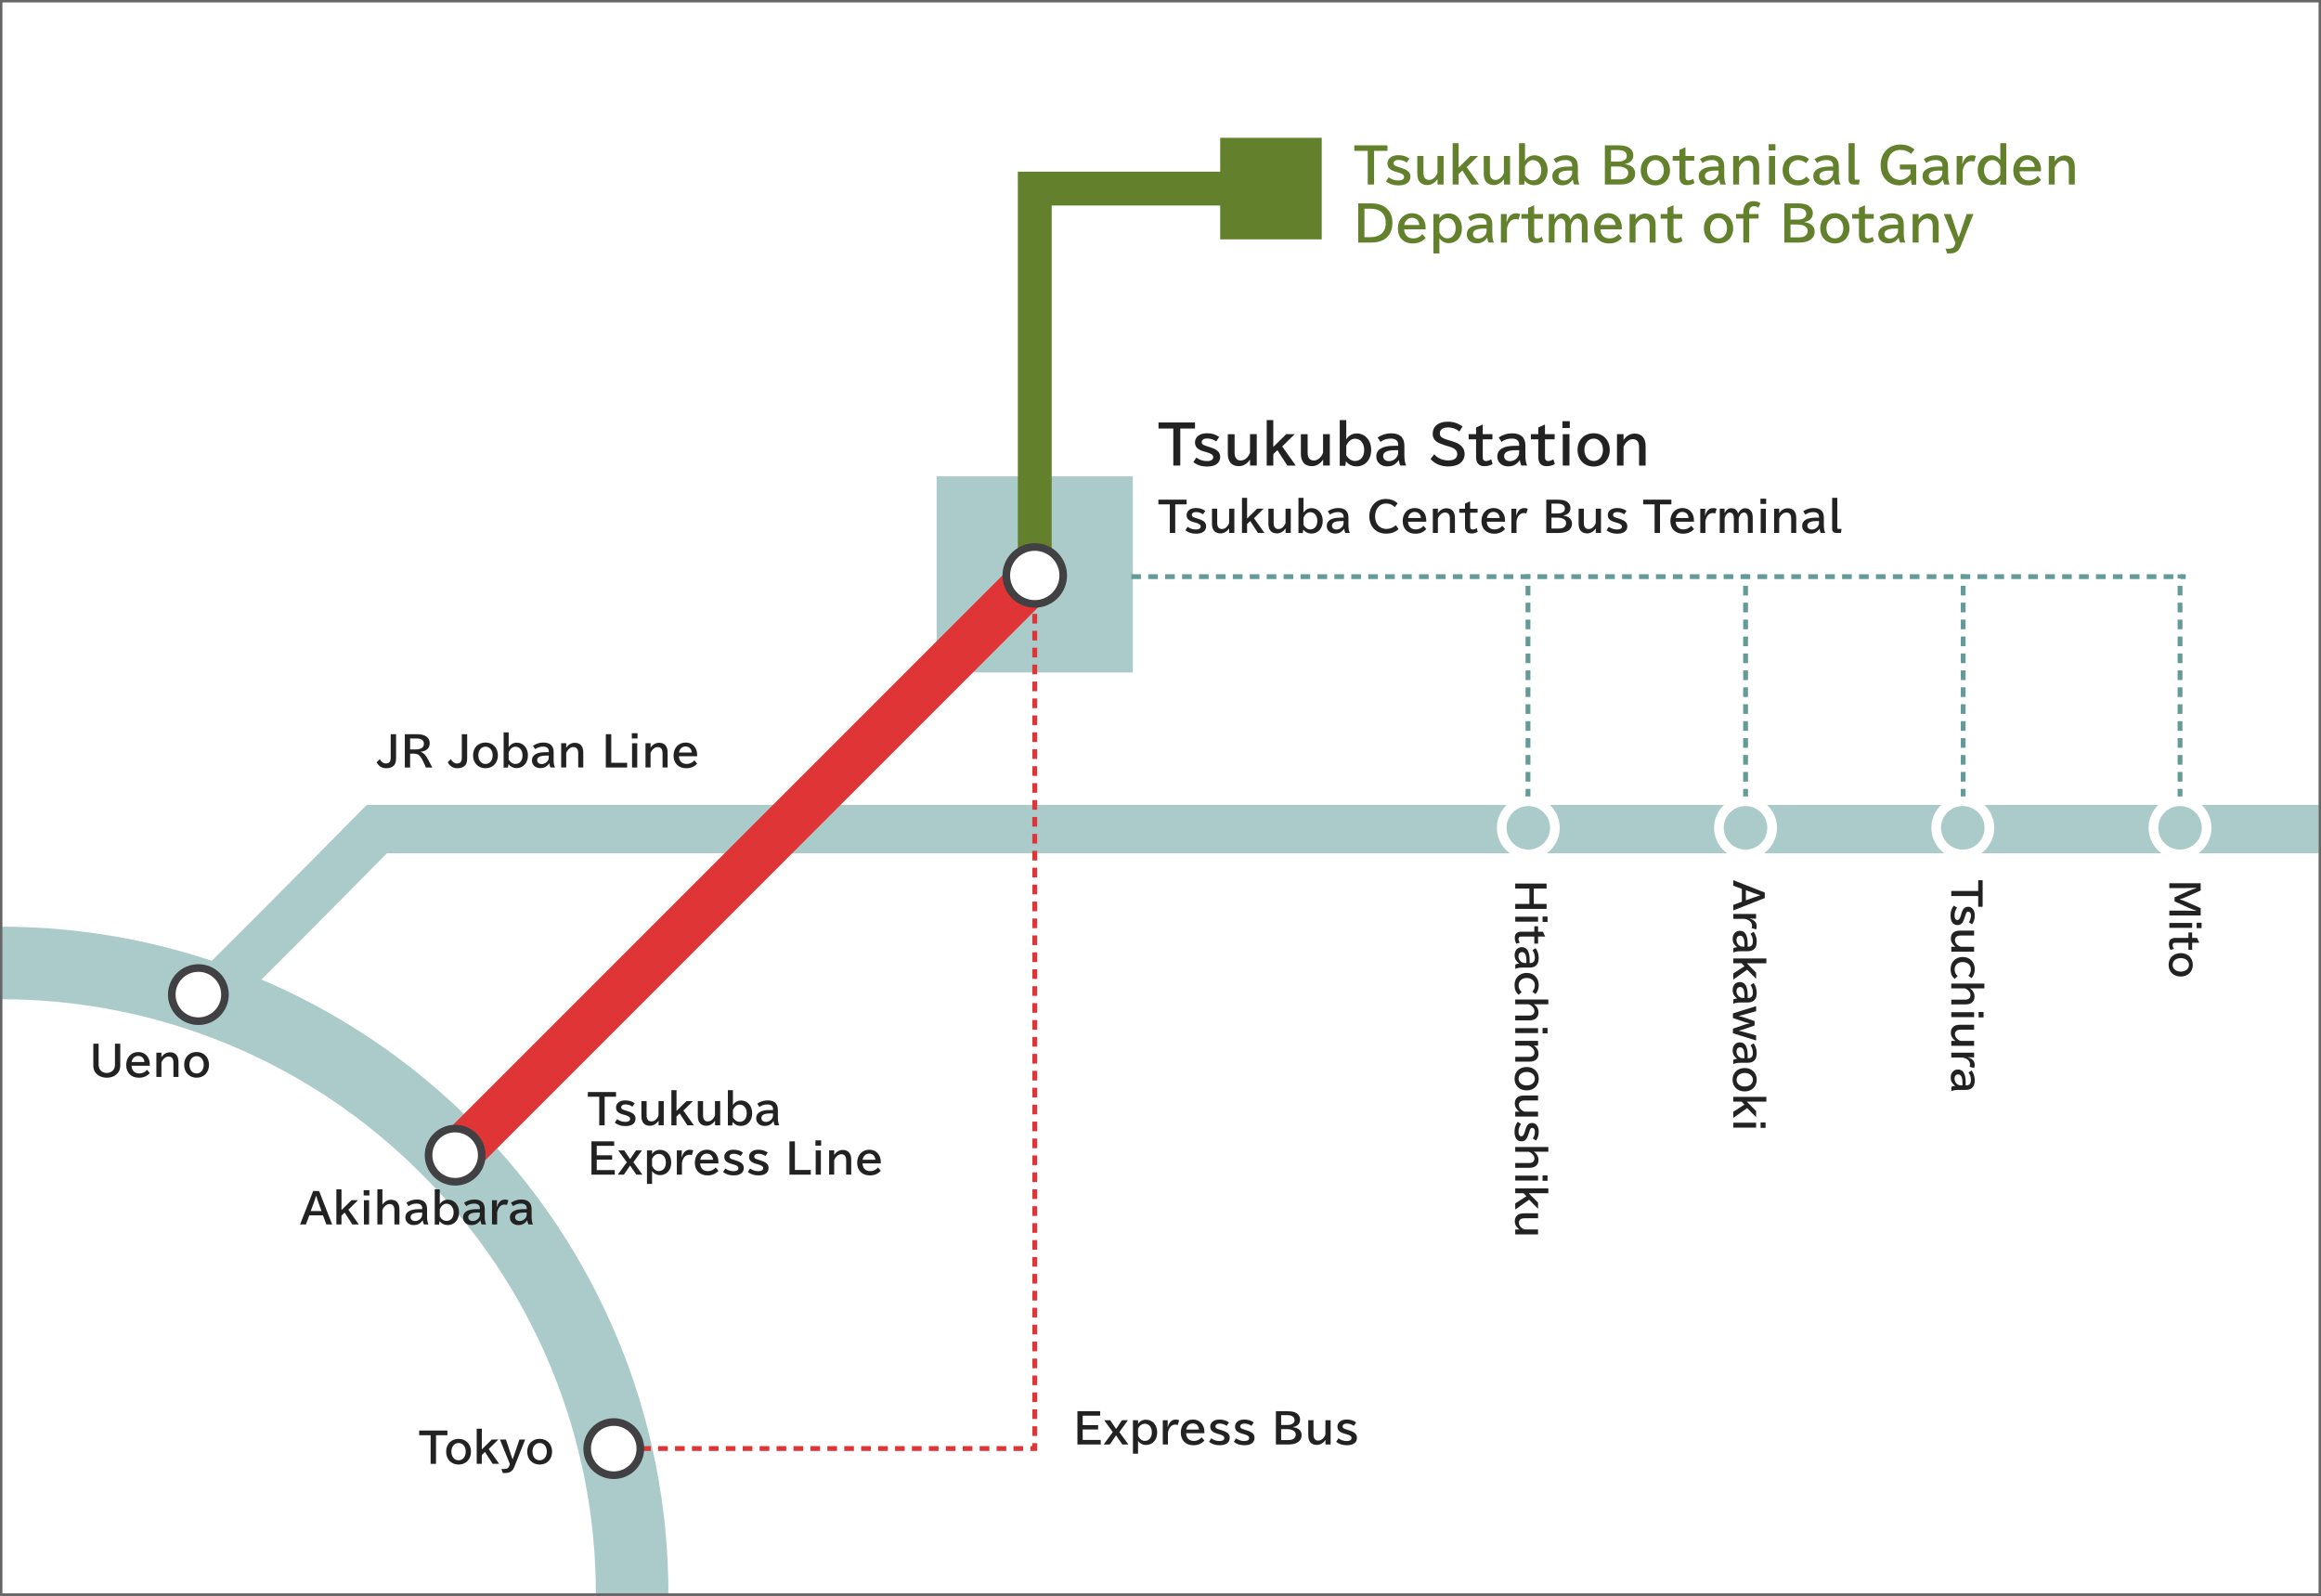 <?xml version="1.0" encoding="UTF-8"?>
<svg id="_レイヤー_2" data-name="レイヤー 2" xmlns="http://www.w3.org/2000/svg" viewBox="0 0 960 660">
  <rect x="0" y="0" width="960" height="660" fill="#333333" stroke="none"/>
  <defs>
    <style>
      .cls-1, .cls-2 {
        fill: #aacbc9;
      }

      .cls-3 {
        fill: #fff;
      }

      .cls-4 {
        stroke: #649b98;
      }

      .cls-4, .cls-5, .cls-6, .cls-7 {
        fill: none;
      }

      .cls-4, .cls-6 {
        stroke-dasharray: 4 3;
        stroke-width: 2px;
      }

      .cls-2 {
        stroke: #fff;
        stroke-width: 4px;
      }

      .cls-2, .cls-5 {
        stroke-miterlimit: 10;
      }

      .cls-8 {
        fill: #e03537;
      }

      .cls-5 {
        stroke: #414042;
        stroke-width: 3.15px;
      }

      .cls-9 {
        isolation: isolate;
      }

      .cls-10 {
        fill: #222;
      }

      .cls-11 {
        fill: #63812c;
      }

      .cls-6 {
        stroke: #e03537;
      }

      .cls-7 {
        stroke: #666;
      }
    </style>
  </defs>
  <g id="_レイヤー_1-2" data-name="レイヤー 1">
    <g>
      <g id="_長方形_32917" data-name="長方形 32917">
        <rect class="cls-3" x=".5" y=".5" width="959" height="659"/>
      </g>
      <g>
        <g id="_グループ_64803" data-name="グループ 64803">
          <path id="_パス_68760" data-name="パス 68760" class="cls-1" d="M92.02,420.84l-13-15.2c4.4-3.77,44.11-43.79,69.73-69.77l2.94-2.98h807.41v20H160.05c-13.63,13.81-62.15,62.92-68.03,67.95"/>
          <path id="_パス_68761" data-name="パス 68761" class="cls-1" d="M276.46,659.75c.2-73.36-28.96-143.75-80.97-195.49-51.73-52.02-122.12-81.17-195.49-80.97v30c65.4-.18,128.15,25.81,174.27,72.19,46.37,46.12,72.36,108.87,72.19,174.27h30Z"/>
          <rect id="_長方形_33334" data-name="長方形 33334" class="cls-1" x="387.42" y="197" width="81.14" height="81.14"/>
          <rect id="_長方形_33335" data-name="長方形 33335" class="cls-11" x="504.69" y="57" width="42" height="42"/>
          <rect id="_長方形_33336" data-name="長方形 33336" class="cls-8" x="135.9" y="349.41" width="342.79" height="19.76" transform="translate(-164.05 322.52) rotate(-45)"/>
          <path id="_パス_68762" data-name="パス 68762" class="cls-11" d="M434.99,235h-14V71h104.7v14h-90.7v150Z"/>
          <path id="_パス_68765" data-name="パス 68765" class="cls-3" d="M93.06,411.36c0,6.08-4.92,11-11,11s-11-4.92-11-11,4.92-11,11-11h0c6.08,0,11,4.92,11,11"/>
          <circle id="_楕円形_3618" data-name="楕円形 3618" class="cls-5" cx="82.05" cy="411.36" r="11"/>
          <path id="_パス_68766" data-name="パス 68766" class="cls-3" d="M199.26,477.77c0,6.08-4.92,11-11,11s-11-4.92-11-11,4.92-11,11-11,11,4.92,11,11h0"/>
          <circle id="_楕円形_3619" data-name="楕円形 3619" class="cls-5" cx="188.26" cy="477.77" r="11"/>
          <g id="_上野" data-name="上野" class="cls-9">
            <g class="cls-9">
              <path class="cls-10" d="M40.79,431.66v8.57c0,.95.2,1.68.63,2.24.63.85,1.6,1.31,2.75,1.31,1.09,0,2.07-.46,2.72-1.26.44-.56.66-1.33.66-2.29v-8.57h2.19v8.99c0,1.24-.32,2.31-.95,3.06-1.07,1.33-2.69,2.02-4.62,2.02s-3.6-.73-4.67-2.07c-.59-.73-.9-1.79-.9-3.01v-8.99h2.19Z"/>
              <path class="cls-10" d="M54.41,440.77c.08,2.01,1.27,3.2,3.2,3.2,1.29,0,2.36-.51,3.2-1.51l1.17,1.36c-1.22,1.31-2.65,1.92-4.54,1.92-3.18,0-5.24-2.06-5.24-5.24s2.07-5.39,5.03-5.39c2.77,0,4.73,2.09,4.73,5.05v.61h-7.55ZM59.74,439.25c-.12-1.56-1.12-2.53-2.6-2.53-1.38,0-2.45,1.02-2.7,2.53h5.3Z"/>
              <path class="cls-10" d="M66.77,437.28c.82-1.31,2.12-2.07,3.55-2.07,2.23,0,3.5,1.45,3.5,3.96v6.25h-2.09v-5.92c0-1.68-.68-2.52-2.04-2.52-1.16,0-2.36,1.02-2.92,2.46v5.97h-2.09v-10.03h2.09v1.89Z"/>
              <path class="cls-10" d="M86.45,440.39c0,3.16-2.09,5.34-5.13,5.34s-5.15-2.18-5.15-5.34,2.14-5.29,5.15-5.29,5.13,2.19,5.13,5.29ZM78.34,440.38c0,2.12,1.21,3.59,2.97,3.59s2.96-1.46,2.96-3.59-1.24-3.57-2.96-3.57-2.97,1.51-2.97,3.57Z"/>
            </g>
          </g>
          <g id="_東京" data-name="東京" class="cls-9">
            <g class="cls-9">
              <path class="cls-10" d="M185.05,591.66v1.94h-4.71v11.83h-2.23v-11.83h-4.73v-1.94h11.66Z"/>
              <path class="cls-10" d="M194.81,600.39c0,3.16-2.09,5.34-5.13,5.34s-5.15-2.18-5.15-5.34,2.14-5.29,5.15-5.29,5.13,2.19,5.13,5.29ZM186.7,600.38c0,2.12,1.21,3.59,2.97,3.59s2.96-1.46,2.96-3.59-1.24-3.57-2.96-3.57-2.97,1.51-2.97,3.57Z"/>
              <path class="cls-10" d="M199.29,590.89v8.58l4.13-4.08h2.7l-3.99,3.93,4.33,6.1h-2.69l-3.18-4.91-1.31,1.24v3.67h-2.11v-14.53h2.11Z"/>
              <path class="cls-10" d="M209.26,595.4l2.09,6.26.15.44c.08.25.17.53.27.78.1.31.12.37.22.66h.05l.02-.05c.34-.87.39-1,.66-1.79l2.12-6.31h2.36l-4.45,11.27c-.75,1.87-1.85,2.58-4.05,2.58h-.73l-.58-1.67h.97c1.31,0,1.89-.29,2.19-1.09l.36-.92-4.13-10.18h2.46Z"/>
              <path class="cls-10" d="M228.35,600.39c0,3.16-2.09,5.34-5.13,5.34s-5.15-2.18-5.15-5.34,2.14-5.29,5.15-5.29,5.13,2.19,5.13,5.29ZM220.24,600.38c0,2.12,1.21,3.59,2.97,3.59s2.96-1.46,2.96-3.59-1.24-3.57-2.96-3.57-2.97,1.51-2.97,3.57Z"/>
            </g>
          </g>
          <g id="_高速バス" data-name="高速バス" class="cls-9">
            <g class="cls-9">
              <path class="cls-10" d="M455.03,583.66v1.85h-7.21v3.91h6.37v1.8h-6.37v4.32h7.46v1.89h-9.64v-13.77h9.38Z"/>
              <path class="cls-10" d="M459.2,587.4l2.43,3.6,2.43-3.6h2.46l-3.54,4.9,3.74,5.13h-2.53l-2.57-3.77-2.57,3.77h-2.55l3.76-5.13-3.55-4.9h2.48Z"/>
              <path class="cls-10" d="M470.71,588.91c.68-1.11,1.89-1.73,3.28-1.73,2.74,0,4.64,2.16,4.64,5.25s-1.87,5.2-4.69,5.2c-1.27,0-2.53-.66-3.23-1.72v5.34h-2.11v-13.85h2.11v1.51ZM470.71,593.84c.66,1.36,1.65,2.11,2.79,2.11,1.75,0,2.92-1.41,2.92-3.54s-1.17-3.57-2.92-3.57c-1.1,0-2.11.71-2.79,1.97v3.03Z"/>
              <path class="cls-10" d="M483.01,590.18c.61-2.07,1.67-3.04,3.33-3.04.54,0,.95.08,1.38.29l-.58,1.94c-.34-.12-.63-.17-1.04-.17-1.55,0-2.69,1.27-3.03,3.37v4.86h-2.12v-10.03h2.06l-.07,2.79h.07Z"/>
              <path class="cls-10" d="M490.6,592.77c.08,2.01,1.27,3.2,3.2,3.2,1.29,0,2.36-.51,3.2-1.51l1.17,1.36c-1.22,1.31-2.65,1.92-4.54,1.92-3.18,0-5.24-2.06-5.24-5.24s2.07-5.39,5.03-5.39c2.77,0,4.73,2.09,4.73,5.05v.61h-7.55ZM495.93,591.25c-.12-1.56-1.12-2.53-2.6-2.53-1.38,0-2.45,1.02-2.7,2.53h5.3Z"/>
              <path class="cls-10" d="M501,594.88c1.07.77,2.19,1.12,3.43,1.12s1.97-.42,1.97-1.24c0-.71-.56-1.14-2.02-1.56l-.88-.25c-2.09-.59-2.92-1.45-2.92-2.94,0-1.72,1.53-2.89,3.77-2.89,1.63,0,2.75.34,3.96,1.19l-.95,1.41c-.88-.63-1.85-.94-2.97-.94-1,0-1.67.48-1.67,1.21,0,.32.19.61.53.82.2.12.39.2,1.14.44l.25.08.99.32c2.14.7,3.01,1.56,3.01,3.03,0,1.94-1.53,3.06-4.15,3.06-1.8,0-3.2-.44-4.42-1.41l.93-1.45Z"/>
              <path class="cls-10" d="M511.25,594.88c1.07.77,2.19,1.12,3.43,1.12s1.97-.42,1.97-1.24c0-.71-.56-1.14-2.02-1.56l-.88-.25c-2.09-.59-2.92-1.45-2.92-2.94,0-1.72,1.53-2.89,3.77-2.89,1.63,0,2.75.34,3.96,1.19l-.95,1.41c-.88-.63-1.85-.94-2.97-.94-1,0-1.67.48-1.67,1.21,0,.32.19.61.53.82.2.12.39.2,1.14.44l.25.08.99.32c2.14.7,3.01,1.56,3.01,3.03,0,1.94-1.53,3.06-4.15,3.06-1.8,0-3.2-.44-4.42-1.41l.93-1.45Z"/>
              <path class="cls-10" d="M532.48,583.66c1.14,0,2.24.15,2.94.41,1.44.53,2.31,1.67,2.31,3.03,0,1.7-.99,2.75-2.91,3.11v.07c2.33.32,3.55,1.48,3.55,3.31,0,2.41-2.01,3.84-5.37,3.84h-5.27v-13.77h4.74ZM529.9,589.37h2.38c2.01,0,3.16-.73,3.16-2.01,0-1.34-1.07-2.06-3.08-2.06h-2.46v4.06ZM529.9,595.61h2.84c.83,0,1.56-.14,2.02-.36.71-.34,1.19-1.09,1.19-1.87,0-.9-.36-1.41-1.33-1.87-.53-.25-1.41-.42-2.26-.42h-2.46v4.52Z"/>
              <path class="cls-10" d="M543.28,587.4v5.88c0,1.65.68,2.53,1.96,2.53s2.43-.99,2.97-2.5v-5.92h2.16v10.03h-2.14v-1.9c-.9,1.33-2.19,2.09-3.54,2.09-2.33,0-3.57-1.39-3.57-4v-6.22h2.16Z"/>
              <path class="cls-10" d="M553.61,594.88c1.07.77,2.19,1.12,3.43,1.12s1.97-.42,1.97-1.24c0-.71-.56-1.14-2.02-1.56l-.88-.25c-2.09-.59-2.92-1.45-2.92-2.94,0-1.72,1.53-2.89,3.77-2.89,1.63,0,2.75.34,3.96,1.19l-.95,1.41c-.88-.63-1.85-.94-2.97-.94-1,0-1.67.48-1.67,1.21,0,.32.19.61.53.82.2.12.39.2,1.14.44l.25.08.99.32c2.14.7,3.01,1.56,3.01,3.03,0,1.94-1.53,3.06-4.15,3.06-1.8,0-3.2-.44-4.42-1.41l.93-1.45Z"/>
            </g>
          </g>
          <g id="JR常磐線" class="cls-9">
            <g class="cls-9">
              <path class="cls-10" d="M163.82,303.66v9.88c0,1.36-.25,2.33-.78,2.96-.68.8-1.85,1.24-3.28,1.24-1.75,0-3.08-.82-3.99-2.46l1.31-1.31c.53,1.09,1.5,1.8,2.45,1.8,1.48,0,2.07-.71,2.07-2.45v-9.66h2.23Z"/>
              <path class="cls-10" d="M172.59,303.66c3.25,0,5.15,1.39,5.15,3.76,0,1.16-.49,2.11-1.39,2.72-.56.37-1.29.63-2.33.8v.05c1.53.48,2.31,1.53,4.78,6.44h-2.65c-2.02-4.79-2.75-5.66-4.9-5.71h-1.62v5.71h-2.19v-13.77h5.15ZM169.63,309.96h2.31c2.21,0,3.4-.82,3.4-2.36,0-1.43-1.09-2.18-3.16-2.18h-2.55v4.54Z"/>
              <path class="cls-10" d="M193.23,303.66v9.88c0,1.36-.25,2.33-.78,2.96-.68.8-1.85,1.24-3.28,1.24-1.75,0-3.08-.82-3.99-2.46l1.31-1.31c.53,1.09,1.5,1.8,2.45,1.8,1.48,0,2.07-.71,2.07-2.45v-9.66h2.23Z"/>
              <path class="cls-10" d="M205.94,312.39c0,3.16-2.09,5.34-5.13,5.34s-5.15-2.18-5.15-5.34,2.14-5.29,5.15-5.29,5.13,2.19,5.13,5.29ZM197.84,312.38c0,2.12,1.21,3.59,2.97,3.59s2.96-1.46,2.96-3.59-1.24-3.57-2.96-3.57-2.97,1.51-2.97,3.57Z"/>
              <path class="cls-10" d="M210.4,302.89v6.17c.71-1.19,1.94-1.9,3.3-1.9,2.72,0,4.66,2.18,4.66,5.25s-1.87,5.27-4.69,5.27c-1.38,0-2.58-.59-3.37-1.63l-.2,1.43h-1.79v-14.58h2.09ZM210.4,314.13c.66,1.17,1.67,1.84,2.8,1.84,1.77,0,2.92-1.39,2.92-3.54s-1.21-3.59-2.92-3.59c-1.14,0-2.12.78-2.8,2.23v3.06Z"/>
              <path class="cls-10" d="M226.99,310.76c0-1.28-.82-1.96-2.36-1.96-1.27,0-2.33.34-3.28,1.05l-.9-1.38c1.21-.87,2.75-1.36,4.27-1.36,2.82,0,4.27,1.34,4.27,3.94v3.35c0,1.21.22,2.36.58,3.01h-1.89c-.17-.31-.37-1.05-.48-1.68h-.07c-.27.49-.83,1.04-1.43,1.41-.56.36-1.33.54-2.24.54-2.01,0-3.45-1.33-3.45-3.16,0-2.23,1.94-3.42,5.59-3.42h1.39v-.36ZM226.11,312.51c-2.7,0-3.93.59-3.93,1.92,0,.95.75,1.58,1.87,1.58,1.56,0,2.92-1.24,2.92-2.67v-.83h-.87Z"/>
              <path class="cls-10" d="M234.2,309.28c.82-1.31,2.12-2.07,3.55-2.07,2.23,0,3.5,1.45,3.5,3.96v6.25h-2.09v-5.92c0-1.68-.68-2.52-2.04-2.52-1.16,0-2.36,1.02-2.92,2.46v5.97h-2.09v-10.03h2.09v1.89Z"/>
              <path class="cls-10" d="M252.83,303.66v11.83h6.56v1.94h-8.81v-13.77h2.24Z"/>
              <path class="cls-10" d="M263.69,303.25v2.18h-2.36v-2.18h2.36ZM263.57,307.4v10.03h-2.14v-10.03h2.14Z"/>
              <path class="cls-10" d="M269.08,309.28c.82-1.31,2.12-2.07,3.55-2.07,2.23,0,3.5,1.45,3.5,3.96v6.25h-2.09v-5.92c0-1.68-.68-2.52-2.04-2.52-1.16,0-2.36,1.02-2.92,2.46v5.97h-2.09v-10.03h2.09v1.89Z"/>
              <path class="cls-10" d="M280.8,312.77c.08,2.01,1.27,3.2,3.2,3.2,1.29,0,2.36-.51,3.2-1.51l1.17,1.36c-1.22,1.31-2.65,1.92-4.54,1.92-3.18,0-5.24-2.06-5.24-5.24s2.07-5.39,5.03-5.39c2.77,0,4.73,2.09,4.73,5.05v.61h-7.55ZM286.13,311.25c-.12-1.56-1.12-2.53-2.6-2.53-1.38,0-2.45,1.02-2.7,2.53h5.3Z"/>
            </g>
          </g>
          <g id="_つくば駅" data-name="つくば駅" class="cls-9">
            <g class="cls-9">
              <path class="cls-10" d="M494.27,174.73v2.51h-6.09v15.31h-2.88v-15.31h-6.12v-2.51h15.09Z"/>
              <path class="cls-10" d="M494.82,189.25c1.39.99,2.84,1.45,4.44,1.45s2.55-.55,2.55-1.61c0-.92-.73-1.47-2.62-2.02l-1.14-.33c-2.71-.77-3.78-1.87-3.78-3.81,0-2.22,1.98-3.74,4.88-3.74,2.11,0,3.56.44,5.13,1.54l-1.23,1.83c-1.14-.81-2.4-1.21-3.85-1.21-1.3,0-2.16.62-2.16,1.56,0,.42.24.79.68,1.06.26.15.51.26,1.47.57l.33.11,1.28.42c2.77.9,3.89,2.02,3.89,3.92,0,2.51-1.98,3.96-5.37,3.96-2.33,0-4.14-.57-5.72-1.83l1.21-1.87Z"/>
              <path class="cls-10" d="M510.64,179.57v7.61c0,2.13.88,3.28,2.53,3.28s3.15-1.28,3.85-3.23v-7.66h2.79v12.98h-2.77v-2.46c-1.17,1.72-2.84,2.71-4.58,2.71-3.01,0-4.62-1.8-4.62-5.17v-8.05h2.79Z"/>
              <path class="cls-10" d="M526.65,173.74v11.11l5.35-5.28h3.5l-5.17,5.08,5.61,7.9h-3.48l-4.11-6.36-1.69,1.61v4.75h-2.73v-18.81h2.73Z"/>
              <path class="cls-10" d="M540.86,179.57v7.61c0,2.13.88,3.28,2.53,3.28s3.15-1.28,3.85-3.23v-7.66h2.79v12.98h-2.77v-2.46c-1.17,1.72-2.84,2.71-4.58,2.71-3.01,0-4.62-1.8-4.62-5.17v-8.05h2.79Z"/>
              <path class="cls-10" d="M556.84,173.74v7.99c.92-1.54,2.51-2.46,4.27-2.46,3.52,0,6.03,2.82,6.03,6.8s-2.42,6.82-6.07,6.82c-1.78,0-3.34-.77-4.36-2.11l-.26,1.85h-2.31v-18.88h2.71ZM556.84,188.28c.86,1.52,2.16,2.38,3.63,2.38,2.29,0,3.78-1.8,3.78-4.58s-1.56-4.64-3.78-4.64c-1.47,0-2.75,1.01-3.63,2.88v3.96Z"/>
              <path class="cls-10" d="M578.31,183.92c0-1.65-1.06-2.53-3.06-2.53-1.65,0-3.01.44-4.25,1.36l-1.17-1.78c1.56-1.12,3.56-1.76,5.52-1.76,3.65,0,5.52,1.74,5.52,5.11v4.33c0,1.56.29,3.06.75,3.89h-2.44c-.22-.4-.48-1.36-.62-2.18h-.09c-.35.64-1.08,1.34-1.85,1.83-.73.46-1.72.7-2.9.7-2.6,0-4.47-1.72-4.47-4.09,0-2.88,2.51-4.42,7.24-4.42h1.8v-.46ZM577.17,186.19c-3.5,0-5.08.77-5.08,2.49,0,1.23.97,2.05,2.42,2.05,2.02,0,3.78-1.61,3.78-3.45v-1.08h-1.12Z"/>
              <path class="cls-10" d="M593.18,187.86c1.5,1.69,3.52,2.57,5.9,2.57s3.65-.92,3.65-2.57-.97-2.46-3.63-3.26l-1.56-.46c-1.3-.4-2.4-.86-3.12-1.34-1.19-.77-1.83-1.94-1.83-3.32,0-3.21,2.35-5.08,6.36-5.08,2.16,0,4.22.7,5.98,2l-1.3,2.05c-1.36-1.1-2.95-1.67-4.73-1.67-2.11,0-3.37.9-3.37,2.42,0,1.39.77,2,3.5,2.82l1.72.51c3.41,1.01,5.04,2.71,5.04,5.26,0,1.65-.81,3.15-2.18,4.03-1.12.7-2.75,1.1-4.64,1.1-2.95,0-5.5-1.08-7.28-3.06l1.5-1.98Z"/>
              <path class="cls-10" d="M613.29,179.57h4v2.13h-4v7c0,.7.04,1.08.15,1.32.2.42.64.66,1.14.66.7,0,1.54-.26,2.2-.73l.57,1.94c-.9.62-2.07.92-3.43.92-2.2,0-3.39-1.32-3.39-3.74v-7.37h-3.08v-2.13h3.08v-2.77l2.75-1.23v4Z"/>
              <path class="cls-10" d="M628.36,183.92c0-1.65-1.06-2.53-3.06-2.53-1.65,0-3.01.44-4.25,1.36l-1.17-1.78c1.56-1.12,3.56-1.76,5.52-1.76,3.65,0,5.52,1.74,5.52,5.11v4.33c0,1.56.29,3.06.75,3.89h-2.44c-.22-.4-.48-1.36-.62-2.18h-.09c-.35.64-1.08,1.34-1.85,1.83-.73.46-1.72.7-2.9.7-2.6,0-4.47-1.72-4.47-4.09,0-2.88,2.51-4.42,7.24-4.42h1.8v-.46ZM627.21,186.19c-3.5,0-5.08.77-5.08,2.49,0,1.23.97,2.05,2.42,2.05,2.02,0,3.78-1.61,3.78-3.45v-1.08h-1.12Z"/>
              <path class="cls-10" d="M639.03,179.57h4v2.13h-4v7c0,.7.04,1.08.15,1.32.2.42.64.66,1.14.66.7,0,1.54-.26,2.2-.73l.57,1.94c-.9.62-2.07.92-3.43.92-2.2,0-3.39-1.32-3.39-3.74v-7.37h-3.08v-2.13h3.08v-2.77l2.75-1.23v4Z"/>
              <path class="cls-10" d="M649.3,174.2v2.82h-3.06v-2.82h3.06ZM649.15,179.57v12.98h-2.77v-12.98h2.77Z"/>
              <path class="cls-10" d="M665.82,186.04c0,4.09-2.71,6.91-6.65,6.91s-6.67-2.82-6.67-6.91,2.77-6.84,6.67-6.84,6.65,2.84,6.65,6.84ZM655.33,186.02c0,2.75,1.56,4.64,3.85,4.64s3.83-1.89,3.83-4.64-1.61-4.62-3.83-4.62-3.85,1.96-3.85,4.62Z"/>
              <path class="cls-10" d="M671.52,182.01c1.06-1.69,2.75-2.68,4.6-2.68,2.88,0,4.53,1.87,4.53,5.13v8.1h-2.71v-7.66c0-2.18-.88-3.26-2.64-3.26-1.5,0-3.06,1.32-3.78,3.19v7.72h-2.71v-12.98h2.71v2.44Z"/>
            </g>
          </g>
          <g id="_筑波実験植物園_植物研究部" data-name="筑波実験植物園 植物研究部" class="cls-9">
            <g class="cls-9">
              <path class="cls-11" d="M573.88,60.12v2.28h-5.54v13.92h-2.62v-13.92h-5.56v-2.28h13.72Z"/>
              <path class="cls-11" d="M574.38,73.32c1.26.9,2.58,1.32,4.04,1.32s2.32-.5,2.32-1.46c0-.84-.66-1.34-2.38-1.84l-1.04-.3c-2.46-.7-3.44-1.7-3.44-3.46,0-2.02,1.8-3.4,4.44-3.4,1.92,0,3.24.4,4.66,1.4l-1.12,1.66c-1.04-.74-2.18-1.1-3.5-1.1-1.18,0-1.96.56-1.96,1.42,0,.38.22.72.62.96.24.14.46.24,1.34.52l.3.1,1.16.38c2.52.82,3.54,1.84,3.54,3.56,0,2.28-1.8,3.6-4.88,3.6-2.12,0-3.76-.52-5.2-1.66l1.1-1.7Z"/>
              <path class="cls-11" d="M588.76,64.52v6.92c0,1.94.8,2.98,2.3,2.98s2.86-1.16,3.5-2.94v-6.96h2.54v11.8h-2.52v-2.24c-1.06,1.56-2.58,2.46-4.16,2.46-2.74,0-4.2-1.64-4.2-4.7v-7.32h2.54Z"/>
              <path class="cls-11" d="M603.32,59.21v10.1l4.86-4.8h3.18l-4.7,4.62,5.1,7.18h-3.16l-3.74-5.78-1.54,1.46v4.32h-2.48v-17.1h2.48Z"/>
              <path class="cls-11" d="M616.24,64.52v6.92c0,1.94.8,2.98,2.3,2.98s2.86-1.16,3.5-2.94v-6.96h2.54v11.8h-2.52v-2.24c-1.06,1.56-2.58,2.46-4.16,2.46-2.74,0-4.2-1.64-4.2-4.7v-7.32h2.54Z"/>
              <path class="cls-11" d="M630.76,59.21v7.26c.84-1.4,2.28-2.24,3.88-2.24,3.2,0,5.48,2.56,5.48,6.18s-2.2,6.2-5.52,6.2c-1.62,0-3.04-.7-3.96-1.92l-.24,1.68h-2.1v-17.16h2.46ZM630.76,72.44c.78,1.38,1.96,2.16,3.3,2.16,2.08,0,3.44-1.64,3.44-4.16s-1.42-4.22-3.44-4.22c-1.34,0-2.5.92-3.3,2.62v3.6Z"/>
              <path class="cls-11" d="M650.28,68.48c0-1.5-.96-2.3-2.78-2.3-1.5,0-2.74.4-3.86,1.24l-1.06-1.62c1.42-1.02,3.24-1.6,5.02-1.6,3.32,0,5.02,1.58,5.02,4.64v3.94c0,1.42.26,2.78.68,3.54h-2.22c-.2-.36-.44-1.24-.56-1.98h-.08c-.32.58-.98,1.22-1.68,1.66-.66.42-1.56.64-2.64.64-2.36,0-4.06-1.56-4.06-3.72,0-2.62,2.28-4.02,6.58-4.02h1.64v-.42ZM649.24,70.54c-3.18,0-4.62.7-4.62,2.26,0,1.12.88,1.86,2.2,1.86,1.84,0,3.44-1.46,3.44-3.14v-.98h-1.02Z"/>
              <path class="cls-11" d="M669.38,60.12c1.34,0,2.64.18,3.46.48,1.7.62,2.72,1.96,2.72,3.56,0,2-1.16,3.24-3.42,3.66v.08c2.74.38,4.18,1.74,4.18,3.9,0,2.84-2.36,4.52-6.32,4.52h-6.2v-16.2h5.58ZM666.34,66.84h2.8c2.36,0,3.72-.86,3.72-2.36,0-1.58-1.26-2.42-3.62-2.42h-2.9v4.78ZM666.34,74.18h3.34c.98,0,1.84-.16,2.38-.42.84-.4,1.4-1.28,1.4-2.2,0-1.06-.42-1.66-1.56-2.2-.62-.3-1.66-.5-2.66-.5h-2.9v5.32Z"/>
              <path class="cls-11" d="M690.74,70.4c0,3.72-2.46,6.28-6.04,6.28s-6.06-2.56-6.06-6.28,2.52-6.22,6.06-6.22,6.04,2.58,6.04,6.22ZM681.2,70.38c0,2.5,1.42,4.22,3.5,4.22s3.48-1.72,3.48-4.22-1.46-4.2-3.48-4.2-3.5,1.78-3.5,4.2Z"/>
              <path class="cls-11" d="M697.14,64.52h3.64v1.94h-3.64v6.36c0,.64.04.98.14,1.2.18.38.58.6,1.04.6.64,0,1.4-.24,2-.66l.52,1.76c-.82.56-1.88.84-3.12.84-2,0-3.08-1.2-3.08-3.4v-6.7h-2.8v-1.94h2.8v-2.52l2.5-1.12v3.64Z"/>
              <path class="cls-11" d="M710.84,68.48c0-1.5-.96-2.3-2.78-2.3-1.5,0-2.74.4-3.86,1.24l-1.06-1.62c1.42-1.02,3.24-1.6,5.02-1.6,3.32,0,5.02,1.58,5.02,4.64v3.94c0,1.42.26,2.78.68,3.54h-2.22c-.2-.36-.44-1.24-.56-1.98h-.08c-.32.58-.98,1.22-1.68,1.66-.66.42-1.56.64-2.64.64-2.36,0-4.06-1.56-4.06-3.72,0-2.62,2.28-4.02,6.58-4.02h1.64v-.42ZM709.8,70.54c-3.18,0-4.62.7-4.62,2.26,0,1.12.88,1.86,2.2,1.86,1.84,0,3.44-1.46,3.44-3.14v-.98h-1.02Z"/>
              <path class="cls-11" d="M719.32,66.74c.96-1.54,2.5-2.44,4.18-2.44,2.62,0,4.12,1.7,4.12,4.66v7.36h-2.46v-6.96c0-1.98-.8-2.96-2.4-2.96-1.36,0-2.78,1.2-3.44,2.9v7.02h-2.46v-11.8h2.46v2.22Z"/>
              <path class="cls-11" d="M734.34,59.63v2.56h-2.78v-2.56h2.78ZM734.2,64.52v11.8h-2.52v-11.8h2.52Z"/>
              <path class="cls-11" d="M748.62,74.52c-1.14,1.46-2.76,2.16-5.02,2.16-3.7,0-6.28-2.58-6.28-6.3s2.66-6.2,6.3-6.2c1.84,0,3.38.54,4.62,1.64l-1.24,1.68c-.98-.88-2.04-1.3-3.34-1.3-2.22,0-3.74,1.72-3.74,4.22s1.6,4.16,3.8,4.16c1.46,0,2.48-.48,3.44-1.58l1.46,1.52Z"/>
              <path class="cls-11" d="M758.22,68.48c0-1.5-.96-2.3-2.78-2.3-1.5,0-2.74.4-3.86,1.24l-1.06-1.62c1.42-1.02,3.24-1.6,5.02-1.6,3.32,0,5.02,1.58,5.02,4.64v3.94c0,1.42.26,2.78.68,3.54h-2.22c-.2-.36-.44-1.24-.56-1.98h-.08c-.32.58-.98,1.22-1.68,1.66-.66.42-1.56.64-2.64.64-2.36,0-4.06-1.56-4.06-3.72,0-2.62,2.28-4.02,6.58-4.02h1.64v-.42ZM757.18,70.54c-3.18,0-4.62.7-4.62,2.26,0,1.12.88,1.86,2.2,1.86,1.84,0,3.44-1.46,3.44-3.14v-.98h-1.02Z"/>
              <path class="cls-11" d="M767.12,59.21v14.66c0,.32.14.46.44.46h1.62l-.28,1.98h-2.18c-1.4,0-2.12-.7-2.12-2.06v-15.04h2.52Z"/>
              <path class="cls-11" d="M790.32,74.24c-1.12,1.56-2.78,2.42-4.62,2.42-2.34,0-4.2-.76-5.7-2.34-1.44-1.5-2.14-3.5-2.14-6.06,0-4.98,3.36-8.48,8.16-8.48,2.32,0,4.08.62,5.88,2.06l-1.44,1.78c-1.28-1.12-2.68-1.62-4.42-1.62-3.3,0-5.4,2.44-5.4,6.28,0,3.62,2.16,6.12,5.26,6.12,1.66,0,3.18-.86,4.28-2.44v-1.88h-4.36v-2.04h6.74v8.36h-1.88l-.36-2.16Z"/>
              <path class="cls-11" d="M803.4,68.48c0-1.5-.96-2.3-2.78-2.3-1.5,0-2.74.4-3.86,1.24l-1.06-1.62c1.42-1.02,3.24-1.6,5.02-1.6,3.32,0,5.02,1.58,5.02,4.64v3.94c0,1.42.26,2.78.68,3.54h-2.22c-.2-.36-.44-1.24-.56-1.98h-.08c-.32.58-.98,1.22-1.68,1.66-.66.42-1.56.64-2.64.64-2.36,0-4.06-1.56-4.06-3.72,0-2.62,2.28-4.02,6.58-4.02h1.64v-.42ZM802.36,70.54c-3.18,0-4.62.7-4.62,2.26,0,1.12.88,1.86,2.2,1.86,1.84,0,3.44-1.46,3.44-3.14v-.98h-1.02Z"/>
              <path class="cls-11" d="M811.72,67.8c.72-2.44,1.96-3.58,3.92-3.58.64,0,1.12.1,1.62.34l-.68,2.28c-.4-.14-.74-.2-1.22-.2-1.82,0-3.16,1.5-3.56,3.96v5.72h-2.5v-11.8h2.42l-.08,3.28h.08Z"/>
              <path class="cls-11" d="M829.82,59.21v17.16h-2.46v-1.84c-.78,1.28-2.22,2.06-3.86,2.06-3.28,0-5.5-2.5-5.5-6.22s2.34-6.16,5.62-6.16c1.5,0,2.88.72,3.74,1.94v-6.94h2.46ZM827.36,68.68c-.76-1.62-1.88-2.48-3.22-2.48-2.04,0-3.52,1.76-3.52,4.2s1.38,4.2,3.48,4.2c1.3,0,2.46-.82,3.26-2.3v-3.62Z"/>
              <path class="cls-11" d="M835.32,70.84c.1,2.36,1.5,3.76,3.76,3.76,1.52,0,2.78-.6,3.76-1.78l1.38,1.6c-1.44,1.54-3.12,2.26-5.34,2.26-3.74,0-6.16-2.42-6.16-6.16s2.44-6.34,5.92-6.34c3.26,0,5.56,2.46,5.56,5.94v.72h-8.88ZM841.6,69.06c-.14-1.84-1.32-2.98-3.06-2.98-1.62,0-2.88,1.2-3.18,2.98h6.24Z"/>
              <path class="cls-11" d="M849.86,66.74c.96-1.54,2.5-2.44,4.18-2.44,2.62,0,4.12,1.7,4.12,4.66v7.36h-2.46v-6.96c0-1.98-.8-2.96-2.4-2.96-1.36,0-2.78,1.2-3.44,2.9v7.02h-2.46v-11.8h2.46v2.22Z"/>
              <path class="cls-11" d="M567.26,84.12c5.42,0,8.68,3.04,8.68,8.08,0,3.06-1.24,5.5-3.48,6.86-1.44.86-3.12,1.26-5.34,1.26h-5.34v-16.2h5.48ZM564.36,98.1h2.42c4.08,0,6.4-2.12,6.4-5.88s-2.22-5.9-6.3-5.9h-2.52v11.78Z"/>
              <path class="cls-11" d="M580.78,94.84c.1,2.36,1.5,3.76,3.76,3.76,1.52,0,2.78-.6,3.76-1.78l1.38,1.6c-1.44,1.54-3.12,2.26-5.34,2.26-3.74,0-6.16-2.42-6.16-6.16s2.44-6.34,5.92-6.34c3.26,0,5.56,2.46,5.56,5.94v.72h-8.88ZM587.06,93.06c-.14-1.84-1.32-2.98-3.06-2.98-1.62,0-2.88,1.2-3.18,2.98h6.24Z"/>
              <path class="cls-11" d="M595.36,90.3c.8-1.3,2.22-2.04,3.86-2.04,3.22,0,5.46,2.54,5.46,6.18s-2.2,6.12-5.52,6.12c-1.5,0-2.98-.78-3.8-2.02v6.28h-2.48v-16.3h2.48v1.78ZM595.36,96.1c.78,1.6,1.94,2.48,3.28,2.48,2.06,0,3.44-1.66,3.44-4.16s-1.38-4.2-3.44-4.2c-1.3,0-2.48.84-3.28,2.32v3.56Z"/>
              <path class="cls-11" d="M614.9,92.48c0-1.5-.96-2.3-2.78-2.3-1.5,0-2.74.4-3.86,1.24l-1.06-1.62c1.42-1.02,3.24-1.6,5.02-1.6,3.32,0,5.02,1.58,5.02,4.64v3.94c0,1.42.26,2.78.68,3.54h-2.22c-.2-.36-.44-1.24-.56-1.98h-.08c-.32.58-.98,1.22-1.68,1.66-.66.42-1.56.64-2.64.64-2.36,0-4.06-1.56-4.06-3.72,0-2.62,2.28-4.02,6.58-4.02h1.64v-.42ZM613.86,94.54c-3.18,0-4.62.7-4.62,2.26,0,1.12.88,1.86,2.2,1.86,1.84,0,3.44-1.46,3.44-3.14v-.98h-1.02Z"/>
              <path class="cls-11" d="M623.22,91.8c.72-2.44,1.96-3.58,3.92-3.58.64,0,1.12.1,1.62.34l-.68,2.28c-.4-.14-.74-.2-1.22-.2-1.82,0-3.16,1.5-3.56,3.96v5.72h-2.5v-11.8h2.42l-.08,3.28h.08Z"/>
              <path class="cls-11" d="M634.56,88.52h3.64v1.94h-3.64v6.36c0,.64.04.98.14,1.2.18.38.58.6,1.04.6.64,0,1.4-.24,2-.66l.52,1.76c-.82.56-1.88.84-3.12.84-2,0-3.08-1.2-3.08-3.4v-6.7h-2.8v-1.94h2.8v-2.52l2.5-1.12v3.64Z"/>
              <path class="cls-11" d="M642.96,90.66c.72-1.52,1.88-2.36,3.22-2.36,1.74,0,2.84.86,3.36,2.6.78-1.66,2.02-2.6,3.4-2.6,1.2,0,2.16.46,2.86,1.36.58.76.84,1.78.84,3.3v7.36h-2.36v-7.08c0-1.78-.72-2.84-1.96-2.84-1.06,0-2.14,1.2-2.5,2.76v7.16h-2.36v-7.18c0-1.74-.72-2.74-1.96-2.74-1.12,0-2.14,1.18-2.52,2.94v6.98h-2.36v-11.8h2.34v2.14Z"/>
              <path class="cls-11" d="M661.94,94.84c.1,2.36,1.5,3.76,3.76,3.76,1.52,0,2.78-.6,3.76-1.78l1.38,1.6c-1.44,1.54-3.12,2.26-5.34,2.26-3.74,0-6.16-2.42-6.16-6.16s2.44-6.34,5.92-6.34c3.26,0,5.56,2.46,5.56,5.94v.72h-8.88ZM668.22,93.06c-.14-1.84-1.32-2.98-3.06-2.98-1.62,0-2.88,1.2-3.18,2.98h6.24Z"/>
              <path class="cls-11" d="M676.48,90.74c.96-1.54,2.5-2.44,4.18-2.44,2.62,0,4.12,1.7,4.12,4.66v7.36h-2.46v-6.96c0-1.98-.8-2.96-2.4-2.96-1.36,0-2.78,1.2-3.44,2.9v7.02h-2.46v-11.8h2.46v2.22Z"/>
              <path class="cls-11" d="M692.18,88.52h3.64v1.94h-3.64v6.36c0,.64.04.98.14,1.2.18.38.58.6,1.04.6.64,0,1.4-.24,2-.66l.52,1.76c-.82.56-1.88.84-3.12.84-2,0-3.08-1.2-3.08-3.4v-6.7h-2.8v-1.94h2.8v-2.52l2.5-1.12v3.64Z"/>
              <path class="cls-11" d="M716.86,94.4c0,3.72-2.46,6.28-6.04,6.28s-6.06-2.56-6.06-6.28,2.52-6.22,6.06-6.22,6.04,2.58,6.04,6.22ZM707.32,94.38c0,2.5,1.42,4.22,3.5,4.22s3.48-1.72,3.48-4.22-1.46-4.2-3.48-4.2-3.5,1.78-3.5,4.2Z"/>
              <path class="cls-11" d="M721.06,87.8c0-2.88,1.52-4.58,4.1-4.58,1.22,0,2.16.26,3.02.84l-.9,1.84c-.52-.42-1.08-.62-1.8-.62-1.26,0-1.98.88-1.98,2.44v.8h3.88v1.88h-3.88v9.92h-2.44v-9.92h-3v-1.88h3v-.72Z"/>
              <path class="cls-11" d="M743.62,84.12c1.34,0,2.64.18,3.46.48,1.7.62,2.72,1.96,2.72,3.56,0,2-1.16,3.24-3.42,3.66v.08c2.74.38,4.18,1.74,4.18,3.9,0,2.84-2.36,4.52-6.32,4.52h-6.2v-16.2h5.58ZM740.58,90.84h2.8c2.36,0,3.72-.86,3.72-2.36,0-1.58-1.26-2.42-3.62-2.42h-2.9v4.78ZM740.58,98.18h3.34c.98,0,1.84-.16,2.38-.42.84-.4,1.4-1.28,1.4-2.2,0-1.06-.42-1.66-1.56-2.2-.62-.3-1.66-.5-2.66-.5h-2.9v5.32Z"/>
              <path class="cls-11" d="M764.98,94.4c0,3.72-2.46,6.28-6.04,6.28s-6.06-2.56-6.06-6.28,2.52-6.22,6.06-6.22,6.04,2.58,6.04,6.22ZM755.44,94.38c0,2.5,1.42,4.22,3.5,4.22s3.48-1.72,3.48-4.22-1.46-4.2-3.48-4.2-3.5,1.78-3.5,4.2Z"/>
              <path class="cls-11" d="M771.38,88.52h3.64v1.94h-3.64v6.36c0,.64.04.98.14,1.2.18.38.58.6,1.04.6.64,0,1.4-.24,2-.66l.52,1.76c-.82.56-1.88.84-3.12.84-2,0-3.08-1.2-3.08-3.4v-6.7h-2.8v-1.94h2.8v-2.52l2.5-1.12v3.64Z"/>
              <path class="cls-11" d="M785.08,92.48c0-1.5-.96-2.3-2.78-2.3-1.5,0-2.74.4-3.86,1.24l-1.06-1.62c1.42-1.02,3.24-1.6,5.02-1.6,3.32,0,5.02,1.58,5.02,4.64v3.94c0,1.42.26,2.78.68,3.54h-2.22c-.2-.36-.44-1.24-.56-1.98h-.08c-.32.58-.98,1.22-1.68,1.66-.66.42-1.56.64-2.64.64-2.36,0-4.06-1.56-4.06-3.72,0-2.62,2.28-4.02,6.58-4.02h1.64v-.42ZM784.04,94.54c-3.18,0-4.62.7-4.62,2.26,0,1.12.88,1.86,2.2,1.86,1.84,0,3.44-1.46,3.44-3.14v-.98h-1.02Z"/>
              <path class="cls-11" d="M793.56,90.74c.96-1.54,2.5-2.44,4.18-2.44,2.62,0,4.12,1.7,4.12,4.66v7.36h-2.46v-6.96c0-1.98-.8-2.96-2.4-2.96-1.36,0-2.78,1.2-3.44,2.9v7.02h-2.46v-11.8h2.46v2.22Z"/>
              <path class="cls-11" d="M806.88,88.52l2.46,7.36.18.52c.1.3.2.62.32.92.12.36.14.44.26.78h.06l.02-.06c.4-1.02.46-1.18.78-2.1l2.5-7.42h2.78l-5.24,13.26c-.88,2.2-2.18,3.04-4.76,3.04h-.86l-.68-1.96h1.14c1.54,0,2.22-.34,2.58-1.28l.42-1.08-4.86-11.98h2.9Z"/>
            </g>
          </g>
          <g id="_つくばセンターバスターミナル" data-name="つくばセンターバスターミナル" class="cls-9">
            <g class="cls-9">
              <path class="cls-10" d="M490.8,206.66v1.94h-4.71v11.83h-2.23v-11.83h-4.73v-1.94h11.66Z"/>
              <path class="cls-10" d="M491.22,217.88c1.07.77,2.19,1.12,3.43,1.12s1.97-.42,1.97-1.24c0-.71-.56-1.14-2.02-1.56l-.88-.25c-2.09-.59-2.92-1.45-2.92-2.94,0-1.72,1.53-2.89,3.77-2.89,1.63,0,2.75.34,3.96,1.19l-.95,1.41c-.88-.63-1.85-.94-2.97-.94-1,0-1.67.48-1.67,1.21,0,.32.19.61.53.82.2.12.39.2,1.14.44l.25.08.99.32c2.14.7,3.01,1.56,3.01,3.03,0,1.94-1.53,3.06-4.15,3.06-1.8,0-3.2-.44-4.42-1.41l.93-1.45Z"/>
              <path class="cls-10" d="M503.45,210.4v5.88c0,1.65.68,2.53,1.96,2.53s2.43-.99,2.97-2.5v-5.92h2.16v10.03h-2.14v-1.9c-.9,1.33-2.19,2.09-3.54,2.09-2.33,0-3.57-1.39-3.57-4v-6.22h2.16Z"/>
              <path class="cls-10" d="M515.82,205.89v8.58l4.13-4.08h2.7l-3.99,3.93,4.33,6.1h-2.69l-3.18-4.91-1.31,1.24v3.67h-2.11v-14.53h2.11Z"/>
              <path class="cls-10" d="M526.8,210.4v5.88c0,1.65.68,2.53,1.95,2.53s2.43-.99,2.97-2.5v-5.92h2.16v10.03h-2.14v-1.9c-.9,1.33-2.19,2.09-3.54,2.09-2.33,0-3.57-1.39-3.57-4v-6.22h2.16Z"/>
              <path class="cls-10" d="M539.15,205.89v6.17c.71-1.19,1.94-1.9,3.3-1.9,2.72,0,4.66,2.18,4.66,5.25s-1.87,5.27-4.69,5.27c-1.38,0-2.58-.59-3.37-1.63l-.2,1.43h-1.79v-14.58h2.09ZM539.15,217.13c.66,1.17,1.67,1.84,2.8,1.84,1.77,0,2.92-1.39,2.92-3.54s-1.21-3.59-2.92-3.59c-1.14,0-2.12.78-2.8,2.23v3.06Z"/>
              <path class="cls-10" d="M555.74,213.76c0-1.28-.82-1.96-2.36-1.96-1.27,0-2.33.34-3.28,1.05l-.9-1.38c1.21-.87,2.75-1.36,4.27-1.36,2.82,0,4.27,1.34,4.27,3.94v3.35c0,1.21.22,2.36.58,3.01h-1.89c-.17-.31-.37-1.05-.48-1.68h-.07c-.27.49-.83,1.04-1.43,1.41-.56.36-1.33.54-2.24.54-2.01,0-3.45-1.33-3.45-3.16,0-2.23,1.94-3.42,5.59-3.42h1.39v-.36ZM554.85,215.51c-2.7,0-3.93.59-3.93,1.92,0,.95.75,1.58,1.87,1.58,1.56,0,2.92-1.24,2.92-2.67v-.83h-.87Z"/>
              <path class="cls-10" d="M578.45,218.86c-1.38,1.26-3.06,1.85-5.15,1.85-4.11,0-6.92-2.89-6.92-7.14s2.86-7.21,6.8-7.21c1.94,0,3.48.56,4.9,1.79l-1.16,1.58c-1.05-1.04-2.18-1.48-3.71-1.48-2.6,0-4.45,2.23-4.45,5.34,0,1.33.36,2.53.99,3.38.85,1.12,2.19,1.8,3.54,1.8,1.63,0,2.97-.53,4.06-1.58l1.1,1.67Z"/>
              <path class="cls-10" d="M582.38,215.77c.08,2.01,1.27,3.2,3.2,3.2,1.29,0,2.36-.51,3.2-1.51l1.17,1.36c-1.22,1.31-2.65,1.92-4.54,1.92-3.18,0-5.24-2.06-5.24-5.24s2.07-5.39,5.03-5.39c2.77,0,4.73,2.09,4.73,5.05v.61h-7.55ZM587.71,214.25c-.12-1.56-1.12-2.53-2.6-2.53-1.38,0-2.45,1.02-2.7,2.53h5.3Z"/>
              <path class="cls-10" d="M594.73,212.28c.82-1.31,2.12-2.07,3.55-2.07,2.23,0,3.5,1.45,3.5,3.96v6.25h-2.09v-5.92c0-1.68-.68-2.52-2.04-2.52-1.16,0-2.36,1.02-2.92,2.46v5.97h-2.09v-10.03h2.09v1.89Z"/>
              <path class="cls-10" d="M608.08,210.4h3.09v1.65h-3.09v5.41c0,.54.03.83.12,1.02.15.32.49.51.88.51.54,0,1.19-.2,1.7-.56l.44,1.5c-.7.48-1.6.71-2.65.71-1.7,0-2.62-1.02-2.62-2.89v-5.69h-2.38v-1.65h2.38v-2.14l2.12-.95v3.09Z"/>
              <path class="cls-10" d="M614.96,215.77c.08,2.01,1.27,3.2,3.2,3.2,1.29,0,2.36-.51,3.2-1.51l1.17,1.36c-1.22,1.31-2.65,1.92-4.54,1.92-3.18,0-5.24-2.06-5.24-5.24s2.07-5.39,5.03-5.39c2.77,0,4.73,2.09,4.73,5.05v.61h-7.55ZM620.3,214.25c-.12-1.56-1.12-2.53-2.6-2.53-1.38,0-2.45,1.02-2.7,2.53h5.3Z"/>
              <path class="cls-10" d="M627.19,213.18c.61-2.07,1.67-3.04,3.33-3.04.54,0,.95.08,1.38.29l-.58,1.94c-.34-.12-.63-.17-1.04-.17-1.55,0-2.69,1.27-3.03,3.37v4.86h-2.12v-10.03h2.06l-.07,2.79h.07Z"/>
              <path class="cls-10" d="M644.31,206.66c1.14,0,2.24.15,2.94.41,1.44.53,2.31,1.67,2.31,3.03,0,1.7-.99,2.75-2.91,3.11v.07c2.33.32,3.55,1.48,3.55,3.31,0,2.41-2.01,3.84-5.37,3.84h-5.27v-13.77h4.74ZM641.72,212.37h2.38c2.01,0,3.16-.73,3.16-2.01,0-1.34-1.07-2.06-3.08-2.06h-2.46v4.06ZM641.72,218.61h2.84c.83,0,1.56-.14,2.02-.36.71-.34,1.19-1.09,1.19-1.87,0-.9-.36-1.41-1.33-1.87-.53-.25-1.41-.42-2.26-.42h-2.46v4.52Z"/>
              <path class="cls-10" d="M655.1,210.4v5.88c0,1.65.68,2.53,1.96,2.53s2.43-.99,2.97-2.5v-5.92h2.16v10.03h-2.14v-1.9c-.9,1.33-2.19,2.09-3.54,2.09-2.33,0-3.57-1.39-3.57-4v-6.22h2.16Z"/>
              <path class="cls-10" d="M665.44,217.88c1.07.77,2.19,1.12,3.43,1.12s1.97-.42,1.97-1.24c0-.71-.56-1.14-2.02-1.56l-.88-.25c-2.09-.59-2.92-1.45-2.92-2.94,0-1.72,1.53-2.89,3.77-2.89,1.63,0,2.75.34,3.96,1.19l-.95,1.41c-.88-.63-1.85-.94-2.97-.94-1,0-1.67.48-1.67,1.21,0,.32.19.61.53.82.2.12.39.2,1.14.44l.25.08.99.32c2.14.7,3.01,1.56,3.01,3.03,0,1.94-1.53,3.06-4.15,3.06-1.8,0-3.2-.44-4.42-1.41l.93-1.45Z"/>
              <path class="cls-10" d="M691.31,206.66v1.94h-4.71v11.83h-2.23v-11.83h-4.73v-1.94h11.66Z"/>
              <path class="cls-10" d="M693.1,215.77c.08,2.01,1.27,3.2,3.2,3.2,1.29,0,2.36-.51,3.2-1.51l1.17,1.36c-1.22,1.31-2.65,1.92-4.54,1.92-3.18,0-5.24-2.06-5.24-5.24s2.07-5.39,5.03-5.39c2.77,0,4.73,2.09,4.73,5.05v.61h-7.55ZM698.43,214.25c-.12-1.56-1.12-2.53-2.6-2.53-1.38,0-2.45,1.02-2.7,2.53h5.3Z"/>
              <path class="cls-10" d="M705.32,213.18c.61-2.07,1.67-3.04,3.33-3.04.54,0,.95.08,1.38.29l-.58,1.94c-.34-.12-.63-.17-1.04-.17-1.55,0-2.69,1.27-3.03,3.37v4.86h-2.12v-10.03h2.06l-.07,2.79h.07Z"/>
              <path class="cls-10" d="M713.32,212.21c.61-1.29,1.6-2.01,2.74-2.01,1.48,0,2.41.73,2.86,2.21.66-1.41,1.72-2.21,2.89-2.21,1.02,0,1.84.39,2.43,1.16.49.65.71,1.51.71,2.8v6.25h-2.01v-6.02c0-1.51-.61-2.41-1.67-2.41-.9,0-1.82,1.02-2.12,2.35v6.08h-2.01v-6.1c0-1.48-.61-2.33-1.67-2.33-.95,0-1.82,1-2.14,2.5v5.93h-2.01v-10.03h1.99v1.82Z"/>
              <path class="cls-10" d="M730.51,206.25v2.18h-2.36v-2.18h2.36ZM730.39,210.4v10.03h-2.14v-10.03h2.14Z"/>
              <path class="cls-10" d="M735.9,212.28c.82-1.31,2.12-2.07,3.55-2.07,2.23,0,3.5,1.45,3.5,3.96v6.25h-2.09v-5.92c0-1.68-.68-2.52-2.04-2.52-1.16,0-2.36,1.02-2.92,2.46v5.97h-2.09v-10.03h2.09v1.89Z"/>
              <path class="cls-10" d="M752.37,213.76c0-1.28-.82-1.96-2.36-1.96-1.27,0-2.33.34-3.28,1.05l-.9-1.38c1.21-.87,2.75-1.36,4.27-1.36,2.82,0,4.27,1.34,4.27,3.94v3.35c0,1.21.22,2.36.58,3.01h-1.89c-.17-.31-.37-1.05-.48-1.68h-.07c-.27.49-.83,1.04-1.43,1.41-.56.36-1.33.54-2.24.54-2.01,0-3.45-1.33-3.45-3.16,0-2.23,1.94-3.42,5.59-3.42h1.39v-.36ZM751.49,215.51c-2.7,0-3.93.59-3.93,1.92,0,.95.75,1.58,1.87,1.58,1.56,0,2.92-1.24,2.92-2.67v-.83h-.87Z"/>
              <path class="cls-10" d="M759.94,205.89v12.46c0,.27.12.39.37.39h1.38l-.24,1.68h-1.85c-1.19,0-1.8-.59-1.8-1.75v-12.78h2.14Z"/>
            </g>
          </g>
          <g id="_秋葉原" data-name="秋葉原" class="cls-9">
            <g class="cls-9">
              <path class="cls-10" d="M131.97,492.59l5.42,13.84h-2.41l-1.41-3.77h-5.63l-1.41,3.77h-2.41l5.42-13.84h2.43ZM131.67,497.26c-.27-.75-.76-2.21-.87-2.67h-.07c-.14.54-.53,1.73-.87,2.67l-1.33,3.62h4.44l-1.31-3.62Z"/>
              <path class="cls-10" d="M141.25,491.89v8.58l4.13-4.08h2.7l-3.99,3.93,4.33,6.1h-2.69l-3.18-4.91-1.31,1.24v3.67h-2.11v-14.53h2.11Z"/>
              <path class="cls-10" d="M152.78,492.25v2.18h-2.36v-2.18h2.36ZM152.66,496.4v10.03h-2.14v-10.03h2.14Z"/>
              <path class="cls-10" d="M158.17,491.89v6.39c.82-1.31,2.12-2.07,3.55-2.07,2.23,0,3.5,1.45,3.5,3.96v6.25h-2.09v-5.92c0-1.68-.68-2.52-2.04-2.52-1.16,0-2.36,1.02-2.92,2.46v5.97h-2.09v-14.53h2.09Z"/>
              <path class="cls-10" d="M174.64,499.76c0-1.28-.82-1.96-2.36-1.96-1.27,0-2.33.34-3.28,1.05l-.9-1.38c1.21-.87,2.75-1.36,4.27-1.36,2.82,0,4.27,1.34,4.27,3.94v3.35c0,1.21.22,2.36.58,3.01h-1.89c-.17-.31-.37-1.05-.48-1.68h-.07c-.27.49-.83,1.04-1.43,1.41-.56.36-1.33.54-2.24.54-2.01,0-3.45-1.33-3.45-3.16,0-2.23,1.94-3.42,5.59-3.42h1.39v-.36ZM173.76,501.51c-2.7,0-3.93.59-3.93,1.92,0,.95.75,1.58,1.87,1.58,1.56,0,2.92-1.24,2.92-2.67v-.83h-.87Z"/>
              <path class="cls-10" d="M181.9,491.89v6.17c.71-1.19,1.94-1.9,3.3-1.9,2.72,0,4.66,2.18,4.66,5.25s-1.87,5.27-4.69,5.27c-1.38,0-2.58-.59-3.37-1.63l-.2,1.43h-1.78v-14.58h2.09ZM181.9,503.13c.66,1.17,1.67,1.84,2.8,1.84,1.77,0,2.92-1.39,2.92-3.54s-1.21-3.59-2.92-3.59c-1.14,0-2.12.78-2.8,2.23v3.06Z"/>
              <path class="cls-10" d="M198.49,499.76c0-1.28-.82-1.96-2.36-1.96-1.27,0-2.33.34-3.28,1.05l-.9-1.38c1.21-.87,2.75-1.36,4.27-1.36,2.82,0,4.27,1.34,4.27,3.94v3.35c0,1.21.22,2.36.58,3.01h-1.89c-.17-.31-.37-1.05-.48-1.68h-.07c-.27.49-.83,1.04-1.43,1.41-.56.36-1.33.54-2.24.54-2.01,0-3.45-1.33-3.45-3.16,0-2.23,1.94-3.42,5.59-3.42h1.39v-.36ZM197.61,501.51c-2.7,0-3.93.59-3.93,1.92,0,.95.75,1.58,1.87,1.58,1.56,0,2.92-1.24,2.92-2.67v-.83h-.87Z"/>
              <path class="cls-10" d="M205.56,499.18c.61-2.07,1.67-3.04,3.33-3.04.54,0,.95.08,1.38.29l-.58,1.94c-.34-.12-.63-.17-1.04-.17-1.55,0-2.69,1.27-3.03,3.37v4.86h-2.12v-10.03h2.06l-.07,2.79h.07Z"/>
              <path class="cls-10" d="M217.87,499.76c0-1.28-.82-1.96-2.36-1.96-1.27,0-2.33.34-3.28,1.05l-.9-1.38c1.21-.87,2.75-1.36,4.27-1.36,2.82,0,4.27,1.34,4.27,3.94v3.35c0,1.21.22,2.36.58,3.01h-1.89c-.17-.31-.37-1.05-.48-1.68h-.07c-.27.49-.83,1.04-1.43,1.41-.56.36-1.33.54-2.24.54-2.01,0-3.45-1.33-3.45-3.16,0-2.23,1.94-3.42,5.59-3.42h1.39v-.36ZM216.99,501.51c-2.7,0-3.93.59-3.93,1.92,0,.95.75,1.58,1.87,1.58,1.56,0,2.92-1.24,2.92-2.67v-.83h-.87Z"/>
            </g>
          </g>
          <path id="_パス_68768" data-name="パス 68768" class="cls-4" d="M632,337.27v-99.7"/>
          <path id="_パス_68770" data-name="パス 68770" class="cls-4" d="M722,337.27v-99.7"/>
          <path id="_パス_68771" data-name="パス 68771" class="cls-4" d="M812,337.27v-99.7"/>
          <path id="_パス_68772" data-name="パス 68772" class="cls-4" d="M901.69,337.27v-99.7"/>
          <path id="_パス_68769" data-name="パス 68769" class="cls-4" d="M467.92,238.5h436.13"/>
          <circle id="_楕円形_3621" data-name="楕円形 3621" class="cls-2" cx="632.13" cy="342.38" r="11"/>
          <circle id="_楕円形_3622" data-name="楕円形 3622" class="cls-2" cx="721.98" cy="342.38" r="11"/>
          <circle id="_楕円形_3623" data-name="楕円形 3623" class="cls-2" cx="811.84" cy="342.38" r="11"/>
          <circle id="_楕円形_3624" data-name="楕円形 3624" class="cls-2" cx="901.69" cy="342.38" r="11"/>
          <path id="_パス_68773" data-name="パス 68773" class="cls-6" d="M427.99,246.89v352.21h-173.75"/>
          <path id="_パス_68774" data-name="パス 68774" class="cls-3" d="M264.86,599.14c0,6.08-4.92,11-11,11s-11-4.92-11-11,4.92-11,11-11h0c6.08,0,11,4.92,11,11"/>
          <circle id="_楕円形_3625" data-name="楕円形 3625" class="cls-5" cx="253.86" cy="599.14" r="11"/>
          <path id="_パス_68775" data-name="パス 68775" class="cls-3" d="M439.76,238c0,6.5-5.27,11.77-11.77,11.77-6.5,0-11.77-5.27-11.77-11.77,0-6.5,5.27-11.77,11.77-11.77h0c6.5,0,11.77,5.27,11.77,11.77"/>
          <path id="_パス_68776" data-name="パス 68776" class="cls-5" d="M439.76,238c0,6.5-5.27,11.77-11.77,11.77-6.5,0-11.77-5.27-11.77-11.77,0-6.5,5.27-11.77,11.77-11.77h0c6.5,0,11.77,5.27,11.77,11.77Z"/>
        </g>
        <g class="cls-9">
          <path class="cls-10" d="M254.8,451.66v1.94h-4.71v11.83h-2.23v-11.83h-4.73v-1.94h11.66Z"/>
          <path class="cls-10" d="M255.22,462.88c1.07.77,2.19,1.12,3.43,1.12s1.97-.42,1.97-1.24c0-.71-.56-1.14-2.02-1.56l-.88-.25c-2.09-.59-2.92-1.45-2.92-2.94,0-1.72,1.53-2.89,3.77-2.89,1.63,0,2.75.34,3.96,1.19l-.95,1.41c-.88-.63-1.85-.94-2.97-.94-1,0-1.67.48-1.67,1.21,0,.32.19.61.53.82.2.12.39.2,1.14.44l.25.08.99.32c2.14.7,3.01,1.56,3.01,3.03,0,1.94-1.53,3.06-4.15,3.06-1.8,0-3.2-.44-4.42-1.41l.93-1.45Z"/>
          <path class="cls-10" d="M267.45,455.4v5.88c0,1.65.68,2.53,1.96,2.53s2.43-.99,2.97-2.5v-5.92h2.16v10.03h-2.14v-1.9c-.9,1.33-2.19,2.09-3.54,2.09-2.33,0-3.57-1.39-3.57-4v-6.22h2.16Z"/>
          <path class="cls-10" d="M279.82,450.89v8.58l4.13-4.08h2.7l-3.99,3.93,4.33,6.1h-2.69l-3.18-4.91-1.31,1.24v3.67h-2.11v-14.53h2.11Z"/>
          <path class="cls-10" d="M290.8,455.4v5.88c0,1.65.68,2.53,1.95,2.53s2.43-.99,2.97-2.5v-5.92h2.16v10.03h-2.14v-1.9c-.9,1.33-2.19,2.09-3.54,2.09-2.33,0-3.57-1.39-3.57-4v-6.22h2.16Z"/>
          <path class="cls-10" d="M303.15,450.89v6.17c.71-1.19,1.94-1.9,3.3-1.9,2.72,0,4.66,2.18,4.66,5.25s-1.87,5.27-4.69,5.27c-1.38,0-2.58-.59-3.37-1.63l-.2,1.43h-1.79v-14.58h2.09ZM303.15,462.13c.66,1.17,1.67,1.84,2.8,1.84,1.77,0,2.92-1.39,2.92-3.54s-1.21-3.59-2.92-3.59c-1.14,0-2.12.78-2.8,2.23v3.06Z"/>
          <path class="cls-10" d="M319.74,458.76c0-1.28-.82-1.96-2.36-1.96-1.27,0-2.33.34-3.28,1.05l-.9-1.38c1.21-.87,2.75-1.36,4.27-1.36,2.82,0,4.27,1.34,4.27,3.94v3.35c0,1.21.22,2.36.58,3.01h-1.89c-.17-.31-.37-1.05-.48-1.68h-.07c-.27.49-.83,1.04-1.43,1.41-.56.36-1.33.54-2.24.54-2.01,0-3.45-1.33-3.45-3.16,0-2.23,1.94-3.42,5.59-3.42h1.39v-.36ZM318.85,460.51c-2.7,0-3.93.59-3.93,1.92,0,.95.75,1.58,1.87,1.58,1.56,0,2.92-1.24,2.92-2.67v-.83h-.87Z"/>
          <path class="cls-10" d="M254.03,472.06v1.85h-7.21v3.91h6.37v1.8h-6.37v4.32h7.46v1.89h-9.64v-13.77h9.38Z"/>
          <path class="cls-10" d="M258.2,475.8l2.43,3.6,2.43-3.6h2.46l-3.54,4.9,3.74,5.13h-2.53l-2.57-3.77-2.57,3.77h-2.55l3.76-5.13-3.55-4.9h2.48Z"/>
          <path class="cls-10" d="M269.71,477.31c.68-1.11,1.89-1.73,3.28-1.73,2.74,0,4.64,2.16,4.64,5.25s-1.87,5.2-4.69,5.2c-1.27,0-2.53-.66-3.23-1.72v5.34h-2.11v-13.85h2.11v1.51ZM269.71,482.24c.66,1.36,1.65,2.11,2.79,2.11,1.75,0,2.92-1.41,2.92-3.54s-1.17-3.57-2.92-3.57c-1.1,0-2.11.71-2.79,1.97v3.03Z"/>
          <path class="cls-10" d="M282.01,478.58c.61-2.07,1.67-3.04,3.33-3.04.54,0,.95.08,1.38.29l-.58,1.94c-.34-.12-.63-.17-1.04-.17-1.55,0-2.69,1.27-3.03,3.37v4.86h-2.12v-10.03h2.06l-.07,2.79h.07Z"/>
          <path class="cls-10" d="M289.6,481.17c.08,2.01,1.27,3.2,3.2,3.2,1.29,0,2.36-.51,3.2-1.51l1.17,1.36c-1.22,1.31-2.65,1.92-4.54,1.92-3.18,0-5.24-2.06-5.24-5.24s2.07-5.39,5.03-5.39c2.77,0,4.73,2.09,4.73,5.05v.61h-7.55ZM294.93,479.66c-.12-1.56-1.12-2.53-2.6-2.53-1.38,0-2.45,1.02-2.7,2.53h5.3Z"/>
          <path class="cls-10" d="M300,483.28c1.07.77,2.19,1.12,3.43,1.12s1.97-.42,1.97-1.24c0-.71-.56-1.14-2.02-1.56l-.88-.25c-2.09-.59-2.92-1.45-2.92-2.94,0-1.72,1.53-2.89,3.77-2.89,1.63,0,2.75.34,3.96,1.19l-.95,1.41c-.88-.63-1.85-.94-2.97-.94-1,0-1.67.48-1.67,1.21,0,.32.19.61.53.82.2.12.39.2,1.14.44l.25.08.99.32c2.14.7,3.01,1.56,3.01,3.03,0,1.94-1.53,3.06-4.15,3.06-1.8,0-3.2-.44-4.42-1.41l.93-1.45Z"/>
          <path class="cls-10" d="M310.25,483.28c1.07.77,2.19,1.12,3.43,1.12s1.97-.42,1.97-1.24c0-.71-.56-1.14-2.02-1.56l-.88-.25c-2.09-.59-2.92-1.45-2.92-2.94,0-1.72,1.53-2.89,3.77-2.89,1.63,0,2.75.34,3.96,1.19l-.95,1.41c-.88-.63-1.85-.94-2.97-.94-1,0-1.67.48-1.67,1.21,0,.32.19.61.53.82.2.12.39.2,1.14.44l.25.08.99.32c2.14.7,3.01,1.56,3.01,3.03,0,1.94-1.53,3.06-4.15,3.06-1.8,0-3.2-.44-4.42-1.41l.93-1.45Z"/>
          <path class="cls-10" d="M328.78,472.06v11.83h6.56v1.94h-8.81v-13.77h2.24Z"/>
          <path class="cls-10" d="M339.64,471.65v2.18h-2.36v-2.18h2.36ZM339.52,475.8v10.03h-2.14v-10.03h2.14Z"/>
          <path class="cls-10" d="M345.03,477.68c.82-1.31,2.12-2.07,3.55-2.07,2.23,0,3.5,1.45,3.5,3.96v6.25h-2.09v-5.92c0-1.68-.68-2.52-2.04-2.52-1.16,0-2.36,1.02-2.92,2.46v5.97h-2.09v-10.03h2.09v1.89Z"/>
          <path class="cls-10" d="M356.75,481.17c.08,2.01,1.27,3.2,3.2,3.2,1.29,0,2.36-.51,3.2-1.51l1.17,1.36c-1.22,1.31-2.65,1.92-4.54,1.92-3.18,0-5.24-2.06-5.24-5.24s2.07-5.39,5.03-5.39c2.77,0,4.73,2.09,4.73,5.05v.61h-7.55ZM362.08,479.66c-.12-1.56-1.12-2.53-2.6-2.53-1.38,0-2.45,1.02-2.7,2.53h5.3Z"/>
        </g>
        <g class="cls-9">
          <path class="cls-10" d="M639.69,367.49h-5.3v6.37h5.3v2.05h-12.97v-2.05h5.86v-6.37h-5.86v-2.05h12.97v2.05Z"/>
          <path class="cls-10" d="M636.17,381.19h-9.44v-2.02h9.44v2.02ZM640.08,381.3h-2.05v-2.23h2.05v2.23Z"/>
          <path class="cls-10" d="M636.17,387.35v2.91h-1.55v-2.91h-5.09c-.51,0-.79.03-.96.11-.3.14-.48.46-.48.83,0,.51.19,1.12.53,1.6l-1.41.42c-.45-.66-.67-1.5-.67-2.5,0-1.6.96-2.46,2.72-2.46h5.36v-2.24h1.55v2.24h2.02l.9,2h-2.91Z"/>
          <path class="cls-10" d="M633,398.31c1.2,0,1.84-.77,1.84-2.22,0-1.2-.32-2.19-.99-3.09l1.3-.85c.82,1.14,1.28,2.59,1.28,4.02,0,2.66-1.26,4.02-3.71,4.02h-3.15c-1.14,0-2.22.21-2.83.54v-1.78c.29-.16.99-.35,1.58-.45v-.06c-.46-.26-.98-.78-1.33-1.34-.34-.53-.51-1.25-.51-2.11,0-1.89,1.25-3.25,2.98-3.25,2.1,0,3.22,1.82,3.22,5.27v1.31h.34ZM631.35,397.47c0-2.54-.56-3.7-1.81-3.7-.9,0-1.49.7-1.49,1.76,0,1.47,1.17,2.75,2.51,2.75h.78v-.82Z"/>
          <path class="cls-10" d="M628.17,411.44c-1.17-.91-1.73-2.21-1.73-4.02,0-2.96,2.07-5.03,5.04-5.03s4.96,2.13,4.96,5.04c0,1.47-.43,2.71-1.31,3.7l-1.34-.99c.71-.78,1.04-1.63,1.04-2.67,0-1.78-1.38-2.99-3.38-2.99s-3.33,1.28-3.33,3.04c0,1.17.38,1.98,1.26,2.75l-1.22,1.17Z"/>
          <path class="cls-10" d="M640.41,415.36h-6.02c1.23.77,1.95,2,1.95,3.35,0,2.1-1.36,3.3-3.73,3.3h-5.89v-1.97h5.57c1.58,0,2.37-.64,2.37-1.92,0-1.09-.96-2.22-2.32-2.75h-5.62v-1.97h13.69v1.97Z"/>
          <path class="cls-10" d="M636.17,427.27h-9.44v-2.02h9.44v2.02ZM640.08,427.38h-2.05v-2.23h2.05v2.23Z"/>
          <path class="cls-10" d="M634.4,432.45c1.23.77,1.95,2,1.95,3.35,0,2.1-1.36,3.3-3.73,3.3h-5.89v-1.97h5.57c1.58,0,2.37-.64,2.37-1.92,0-1.09-.96-2.22-2.32-2.75h-5.62v-1.97h9.44v1.97h-1.78Z"/>
          <path class="cls-10" d="M631.47,450.98c-2.98,0-5.03-1.97-5.03-4.83s2.05-4.85,5.03-4.85,4.98,2.02,4.98,4.85-2.06,4.83-4.98,4.83ZM631.48,443.34c-2,0-3.38,1.14-3.38,2.8s1.38,2.79,3.38,2.79,3.36-1.17,3.36-2.79-1.42-2.8-3.36-2.8Z"/>
          <path class="cls-10" d="M636.17,455.14h-5.54c-1.55,0-2.39.64-2.39,1.84s.93,2.29,2.35,2.8h5.57v2.03h-9.44v-2.02h1.79c-1.25-.85-1.97-2.06-1.97-3.33,0-2.19,1.31-3.36,3.76-3.36h5.86v2.03Z"/>
          <path class="cls-10" d="M629.13,464.86c-.72,1.01-1.06,2.06-1.06,3.23s.4,1.86,1.17,1.86c.67,0,1.07-.53,1.47-1.9l.24-.83c.56-1.97,1.36-2.75,2.77-2.75,1.62,0,2.72,1.44,2.72,3.55,0,1.54-.32,2.59-1.12,3.73l-1.33-.9c.59-.83.88-1.74.88-2.8,0-.94-.45-1.57-1.14-1.57-.3,0-.58.18-.77.5-.11.19-.19.37-.42,1.07l-.08.24-.3.93c-.66,2.02-1.47,2.83-2.85,2.83-1.83,0-2.88-1.44-2.88-3.91,0-1.7.42-3.01,1.33-4.16l1.36.88Z"/>
          <path class="cls-10" d="M640.41,476.35h-6.02c1.23.77,1.95,2,1.95,3.35,0,2.1-1.36,3.3-3.73,3.3h-5.89v-1.97h5.57c1.58,0,2.37-.64,2.37-1.92,0-1.09-.96-2.22-2.32-2.75h-5.62v-1.97h13.69v1.97Z"/>
          <path class="cls-10" d="M636.17,488.26h-9.44v-2.02h9.44v2.02ZM640.08,488.37h-2.05v-2.23h2.05v2.23Z"/>
          <path class="cls-10" d="M640.41,493.52h-8.08l3.84,3.89v2.54l-3.7-3.76-5.75,4.08v-2.53l4.63-2.99-1.17-1.23h-3.46v-1.99h13.69v1.99Z"/>
          <path class="cls-10" d="M636.17,503.86h-5.54c-1.55,0-2.39.64-2.39,1.84s.93,2.29,2.35,2.8h5.57v2.03h-9.44v-2.02h1.79c-1.25-.85-1.97-2.06-1.97-3.33,0-2.19,1.31-3.36,3.76-3.36h5.86v2.03Z"/>
        </g>
        <g class="cls-9">
          <path class="cls-10" d="M729.94,371.43l-13.03,5.11v-2.27l3.55-1.33v-5.3l-3.55-1.33v-2.27l13.03,5.11v2.29ZM725.53,371.14c.7-.26,2.08-.72,2.51-.82v-.06c-.51-.13-1.63-.5-2.51-.82l-3.41-1.25v4.18l3.41-1.23Z"/>
          <path class="cls-10" d="M723.73,379.95c1.95.58,2.87,1.57,2.87,3.14,0,.51-.08.9-.27,1.3l-1.83-.54c.11-.32.16-.59.16-.98,0-1.46-1.2-2.53-3.17-2.85h-4.58v-2h9.44v1.94l-2.62-.06v.06Z"/>
          <path class="cls-10" d="M723.18,391.54c1.2,0,1.84-.77,1.84-2.22,0-1.2-.32-2.19-.99-3.09l1.3-.85c.82,1.14,1.28,2.59,1.28,4.02,0,2.66-1.26,4.02-3.71,4.02h-3.15c-1.14,0-2.22.21-2.83.54v-1.78c.29-.16.99-.35,1.58-.45v-.06c-.46-.26-.98-.78-1.33-1.34-.34-.53-.51-1.25-.51-2.11,0-1.89,1.25-3.25,2.98-3.25,2.1,0,3.22,1.82,3.22,5.27v1.31h.34ZM721.53,390.71c0-2.54-.56-3.7-1.81-3.7-.9,0-1.49.7-1.49,1.76,0,1.47,1.17,2.75,2.51,2.75h.78v-.82Z"/>
          <path class="cls-10" d="M730.59,398.4h-8.08l3.84,3.89v2.54l-3.7-3.76-5.75,4.08v-2.53l4.63-2.99-1.17-1.23h-3.46v-1.98h13.69v1.98Z"/>
          <path class="cls-10" d="M723.18,412.74c1.2,0,1.84-.77,1.84-2.22,0-1.2-.32-2.19-.99-3.09l1.3-.85c.82,1.14,1.28,2.59,1.28,4.02,0,2.66-1.26,4.02-3.71,4.02h-3.15c-1.14,0-2.22.21-2.83.54v-1.78c.29-.16.99-.35,1.58-.45v-.06c-.46-.26-.98-.78-1.33-1.34-.34-.53-.51-1.25-.51-2.11,0-1.89,1.25-3.25,2.98-3.25,2.1,0,3.22,1.82,3.22,5.27v1.31h.34ZM721.53,411.91c0-2.54-.56-3.7-1.81-3.7-.9,0-1.49.7-1.49,1.76,0,1.47,1.17,2.75,2.51,2.75h.78v-.82Z"/>
          <path class="cls-10" d="M726.35,418.22l-4.96,1.39-.08.02c-1.06.3-1.41.38-2.13.54v.05c.8.18,1.71.43,2.24.62l4.31,1.49v1.81l-4.31,1.49c-.64.21-1.33.42-2.24.62v.05c.56.11,1.09.26,2.08.53l.13.03,4.96,1.39v2.08l-9.59-2.99v-1.9l4.95-1.66c.53-.18,1.42-.4,2-.5v-.06c-.69-.13-1.34-.29-2-.5l-4.95-1.68v-1.9l9.59-2.99v2.08Z"/>
          <path class="cls-10" d="M723.18,437.68c1.2,0,1.84-.77,1.84-2.22,0-1.2-.32-2.19-.99-3.09l1.3-.85c.82,1.14,1.28,2.59,1.28,4.02,0,2.66-1.26,4.02-3.71,4.02h-3.15c-1.14,0-2.22.21-2.83.54v-1.78c.29-.16.99-.35,1.58-.45v-.06c-.46-.26-.98-.78-1.33-1.34-.34-.53-.51-1.25-.51-2.11,0-1.89,1.25-3.25,2.98-3.25,2.1,0,3.22,1.82,3.22,5.27v1.31h.34ZM721.53,436.85c0-2.54-.56-3.7-1.81-3.7-.9,0-1.49.7-1.49,1.76,0,1.47,1.17,2.75,2.51,2.75h.78v-.82Z"/>
          <path class="cls-10" d="M721.64,451.41c-2.98,0-5.03-1.97-5.03-4.83s2.05-4.85,5.03-4.85,4.98,2.02,4.98,4.85-2.06,4.83-4.98,4.83ZM721.66,443.78c-2,0-3.38,1.14-3.38,2.8s1.38,2.79,3.38,2.79,3.36-1.17,3.36-2.79-1.42-2.8-3.36-2.8Z"/>
          <path class="cls-10" d="M730.59,455.63h-8.08l3.84,3.89v2.54l-3.7-3.76-5.75,4.08v-2.53l4.63-2.99-1.17-1.23h-3.46v-1.98h13.69v1.98Z"/>
          <path class="cls-10" d="M726.35,466.37h-9.44v-2.02h9.44v2.02ZM730.26,466.48h-2.05v-2.23h2.05v2.23Z"/>
        </g>
        <g class="cls-9">
          <path class="cls-10" d="M820.05,375.03h-1.83v-4.43h-11.14v-2.1h11.14v-4.45h1.83v10.98Z"/>
          <path class="cls-10" d="M809.48,375.42c-.72,1.01-1.06,2.06-1.06,3.23s.4,1.86,1.17,1.86c.67,0,1.07-.53,1.47-1.9l.24-.83c.56-1.97,1.36-2.75,2.77-2.75,1.62,0,2.72,1.44,2.72,3.55,0,1.54-.32,2.59-1.12,3.73l-1.33-.9c.59-.83.88-1.74.88-2.8,0-.94-.45-1.57-1.14-1.57-.3,0-.58.18-.77.5-.11.19-.19.37-.42,1.07l-.08.24-.3.93c-.66,2.02-1.47,2.83-2.85,2.83-1.83,0-2.88-1.44-2.88-3.91,0-1.7.42-3.01,1.33-4.16l1.36.88Z"/>
          <path class="cls-10" d="M816.53,386.93h-5.54c-1.55,0-2.39.64-2.39,1.84s.93,2.29,2.35,2.8h5.57v2.03h-9.44v-2.02h1.79c-1.25-.85-1.97-2.06-1.97-3.33,0-2.19,1.31-3.36,3.76-3.36h5.86v2.03Z"/>
          <path class="cls-10" d="M808.52,404.85c-1.17-.91-1.73-2.21-1.73-4.02,0-2.96,2.07-5.03,5.04-5.03s4.96,2.13,4.96,5.04c0,1.47-.43,2.71-1.31,3.7l-1.34-.99c.71-.78,1.04-1.63,1.04-2.67,0-1.78-1.38-2.99-3.38-2.99s-3.33,1.28-3.33,3.04c0,1.17.38,1.98,1.26,2.75l-1.22,1.17Z"/>
          <path class="cls-10" d="M820.77,408.77h-6.02c1.23.77,1.95,2,1.95,3.35,0,2.1-1.36,3.3-3.73,3.3h-5.89v-1.97h5.57c1.58,0,2.37-.64,2.37-1.92,0-1.09-.96-2.22-2.32-2.75h-5.62v-1.97h13.69v1.97Z"/>
          <path class="cls-10" d="M816.53,420.67h-9.44v-2.02h9.44v2.02ZM820.43,420.79h-2.05v-2.23h2.05v2.23Z"/>
          <path class="cls-10" d="M816.53,425.87h-5.54c-1.55,0-2.39.64-2.39,1.84s.93,2.29,2.35,2.8h5.57v2.03h-9.44v-2.02h1.79c-1.25-.85-1.97-2.06-1.97-3.33,0-2.19,1.31-3.36,3.76-3.36h5.86v2.03Z"/>
          <path class="cls-10" d="M813.9,437.31c1.95.58,2.87,1.57,2.87,3.14,0,.51-.08.9-.27,1.3l-1.83-.54c.11-.32.16-.59.16-.98,0-1.46-1.2-2.53-3.17-2.85h-4.58v-2h9.44v1.94l-2.62-.06v.06Z"/>
          <path class="cls-10" d="M813.36,448.9c1.2,0,1.84-.77,1.84-2.22,0-1.2-.32-2.19-.99-3.09l1.3-.85c.82,1.14,1.28,2.59,1.28,4.02,0,2.66-1.26,4.02-3.71,4.02h-3.15c-1.14,0-2.22.21-2.83.54v-1.78c.29-.16.99-.35,1.58-.45v-.06c-.46-.26-.98-.78-1.33-1.34-.34-.53-.51-1.25-.51-2.11,0-1.89,1.25-3.25,2.98-3.25,2.1,0,3.22,1.82,3.22,5.27v1.31h.34ZM811.71,448.07c0-2.54-.56-3.7-1.81-3.7-.9,0-1.49.7-1.49,1.76,0,1.47,1.17,2.75,2.51,2.75h.78v-.82Z"/>
        </g>
        <g class="cls-9">
          <path class="cls-10" d="M910.23,368.31l-5.97,2.64c-1.1.48-2.02.8-2.69.98v.06c.64.16,1.65.51,2.69.98l5.97,2.64v3.01h-12.97v-1.98h6.63c1.3,0,3.71.05,4.67.1v-.06c-1.33-.43-2.79-.98-3.84-1.46l-5.28-2.42v-1.66l5.28-2.42c.94-.45,2.71-1.1,3.84-1.46v-.06c-1.33.06-2.93.1-4.67.1h-6.63v-1.98h12.97v3.01Z"/>
          <path class="cls-10" d="M906.71,383.75h-9.44v-2.02h9.44v2.02ZM910.61,383.86h-2.05v-2.23h2.05v2.23Z"/>
          <path class="cls-10" d="M906.71,389.91v2.91h-1.55v-2.91h-5.09c-.51,0-.79.03-.96.11-.3.14-.48.46-.48.83,0,.51.19,1.12.53,1.6l-1.41.42c-.45-.66-.67-1.5-.67-2.5,0-1.6.96-2.46,2.72-2.46h5.36v-2.24h1.55v2.24h2.02l.9,2h-2.91Z"/>
          <path class="cls-10" d="M902,403.89c-2.98,0-5.03-1.97-5.03-4.83s2.05-4.85,5.03-4.85,4.98,2.02,4.98,4.85-2.06,4.83-4.98,4.83ZM902.02,396.26c-2,0-3.38,1.14-3.38,2.8s1.38,2.79,3.38,2.79,3.36-1.17,3.36-2.79-1.42-2.8-3.36-2.8Z"/>
        </g>
      </g>
      <g id="_長方形_32917-2" data-name="長方形 32917">
        <rect class="cls-7" x=".5" y=".5" width="959" height="659"/>
      </g>
    </g>
  </g>
</svg>